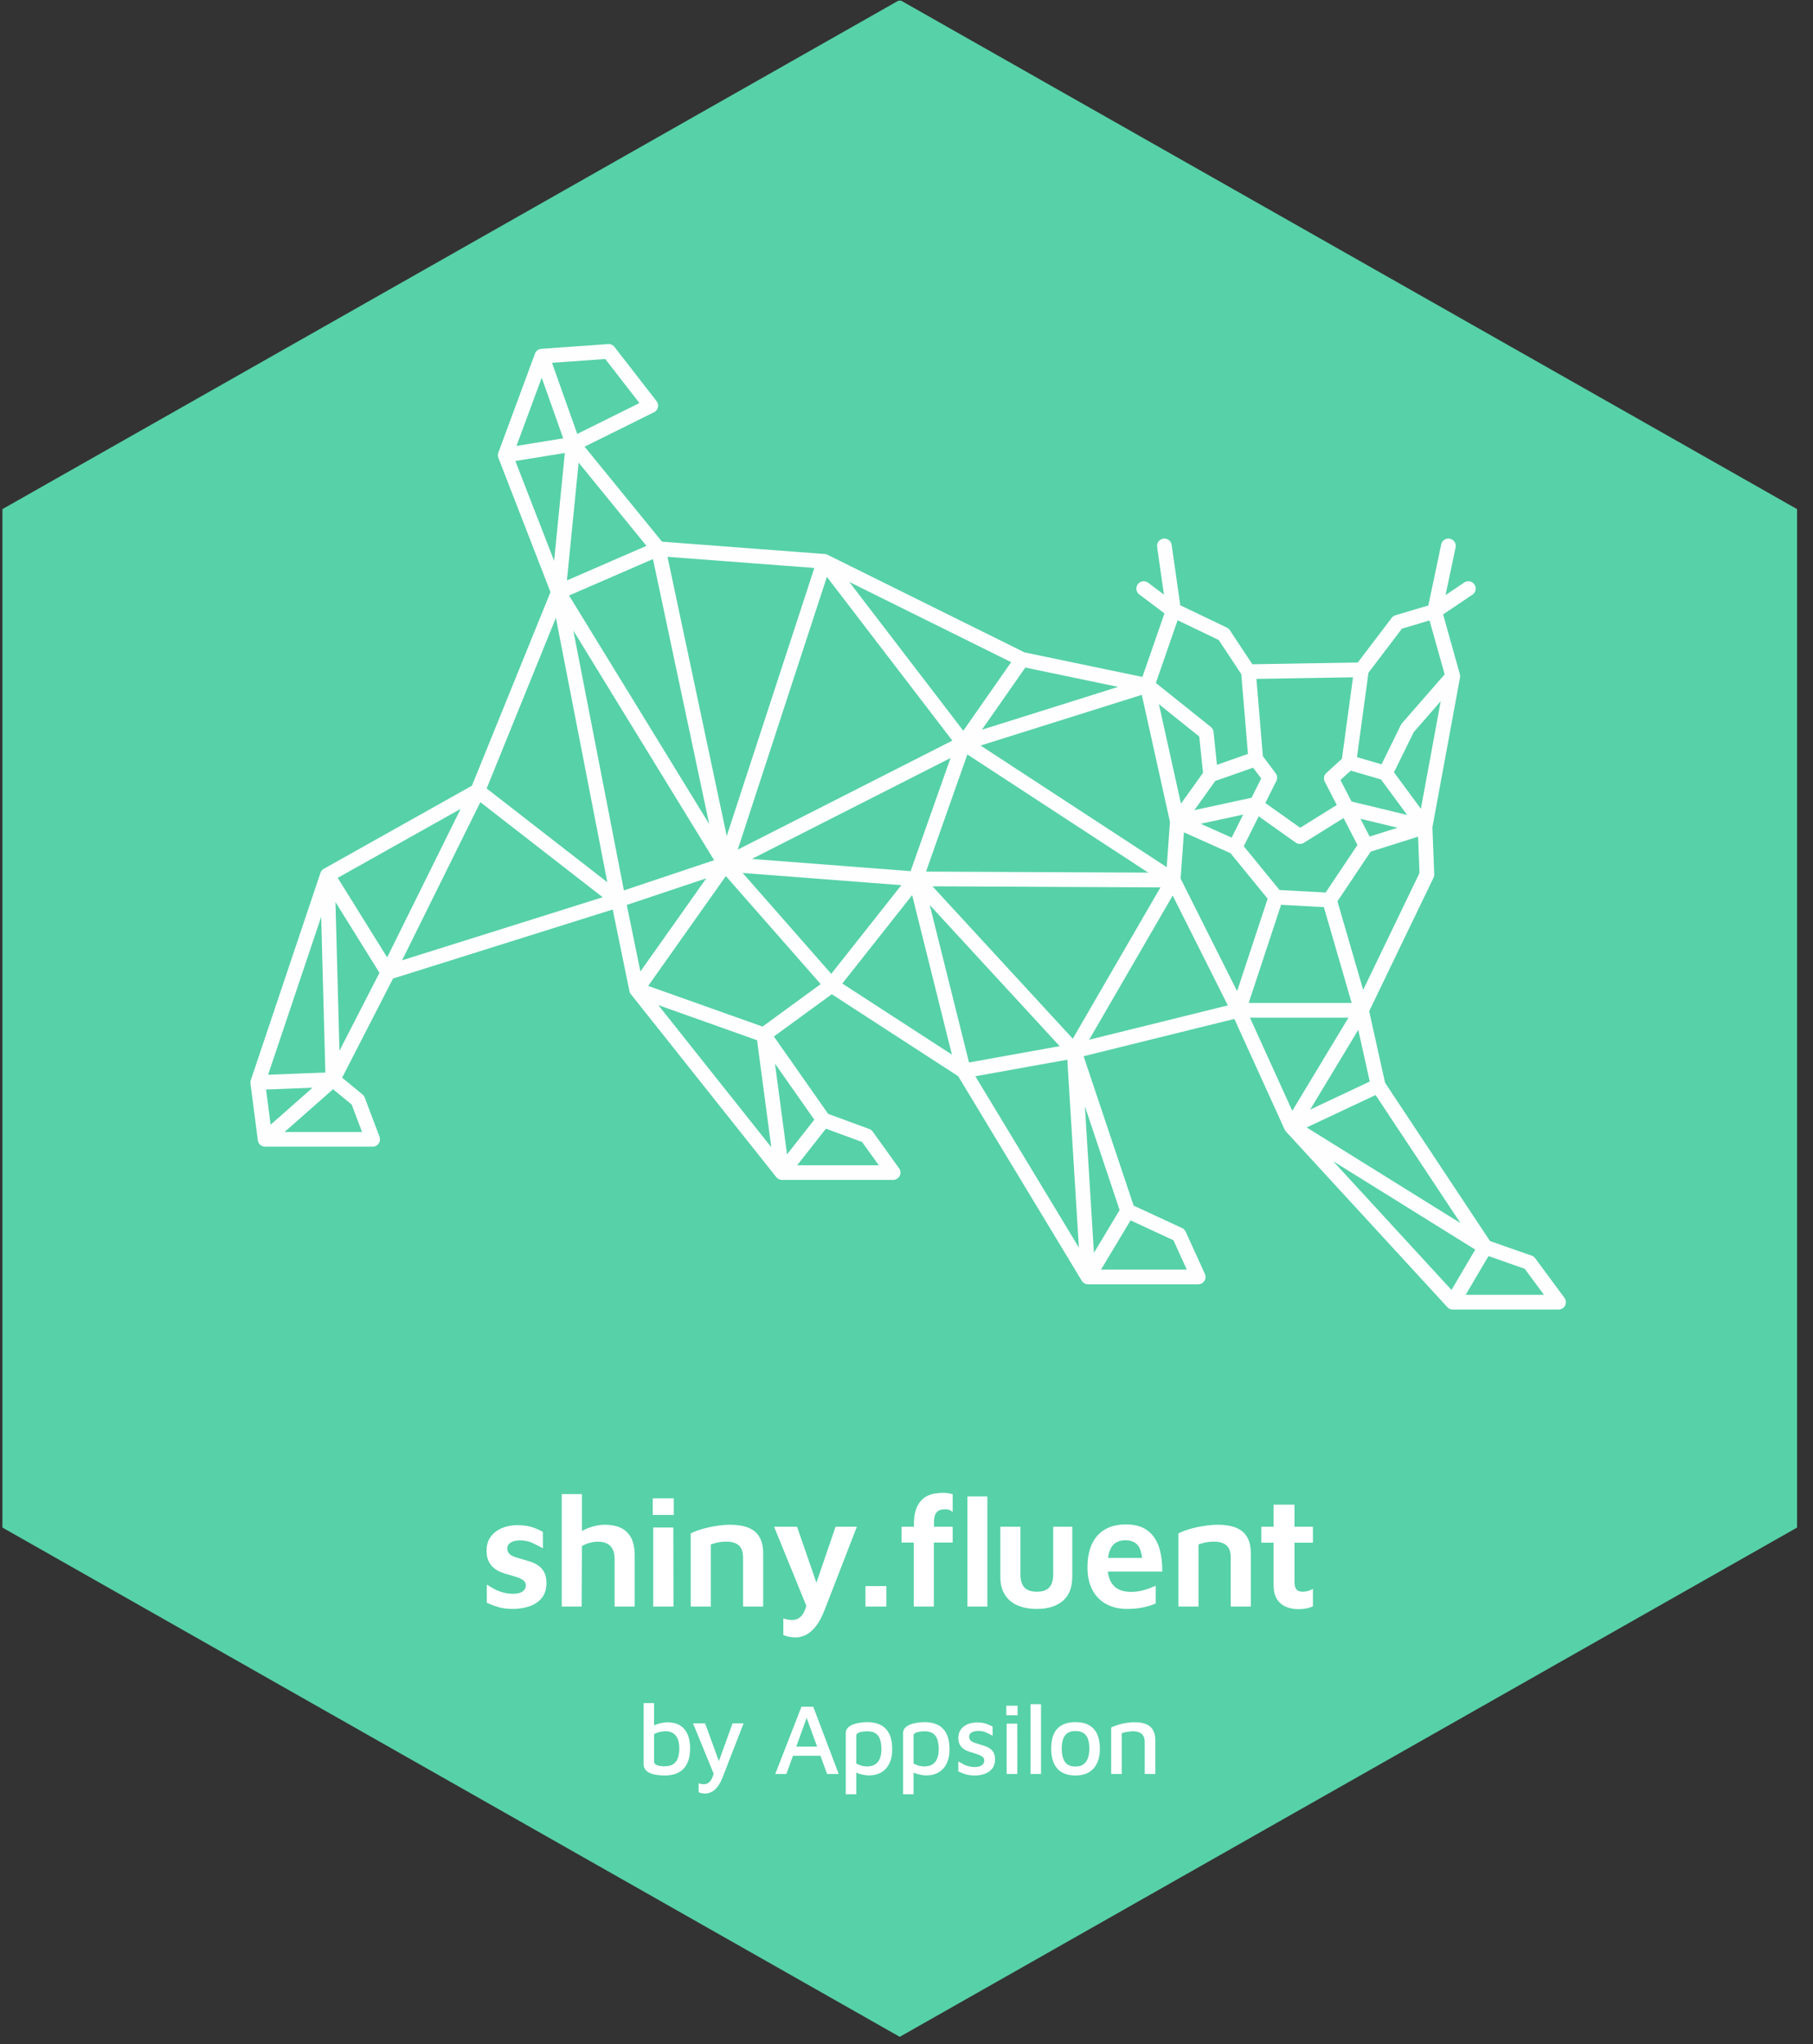 <?xml version="1.0" encoding="UTF-8" standalone="no"?><!DOCTYPE svg PUBLIC "-//W3C//DTD SVG 1.1//EN" "http://www.w3.org/Graphics/SVG/1.1/DTD/svg11.dtd"><svg width="100%" height="100%" viewBox="0 0 126 142" version="1.1" xmlns="http://www.w3.org/2000/svg" xmlns:xlink="http://www.w3.org/1999/xlink" xml:space="preserve" xmlns:serif="http://www.serif.com/" style="fill-rule:evenodd;clip-rule:evenodd;stroke-linecap:round;stroke-linejoin:round;stroke-miterlimit:10;"><rect x="0" y="0" width="126" height="142" fill="#333333" stroke="none"/><rect id="shiny_fluent" x="0.168" y="0.047" width="124.724" height="141.732" style="fill:none;"/><clipPath id="_clip1"><rect x="0.168" y="0.047" width="124.724" height="141.732"/></clipPath><g clip-path="url(#_clip1)"><g><g><path id="path78" d="M62.531,-0.007l-62.363,35.371l0,70.741l62.363,35.374l62.362,-35.374l-0,-70.741l-62.362,-35.371Z" style="fill:#57d1a8;fill-rule:nonzero;"/></g><path id="path131" d="M23.135,74.989l-0.381,-14.197l4.204,6.755l6.245,-12.614l9.766,7.584l-4.163,-21.387l11.596,18.9l16.563,-8.409l-9.682,-12.631l-6.881,21.04l-4.653,-21.915l-5.921,-7.262l5.398,-2.676l-2.927,-3.769l-4.641,0.331l-2.546,6.88l3.694,9.511l1.022,-10.277m-21.404,48.286l4.711,-4.15l-5.222,0.201m25.056,-12.673l1.273,6.219l8.836,3.141l1.273,9.57l2.877,-3.656m-22.116,-46.172l4.716,-0.766l-2.17,-6.114m43.873,36.392l-17.895,-0.084l11.014,11.957l-7.685,1.382m22.782,3.865l6.035,-2.839l7.438,11.215l3.061,1.072l2.035,2.752l-7.35,-0l-11.219,-12.2l-3.673,-8.074l-11.424,2.827l0.967,15.692l2.752,-4.586m17.413,-8.698l-1.164,-5.235l-8.544,0m8.544,0l-4.871,8.074l13.473,8.376l-2.254,3.824m-50.564,-30.421l-6.16,8.706l10.109,12.711l7.719,-0l-1.835,-2.551l-3.007,-1.105l-4.15,-5.914l4.712,-3.438l5.846,-7.392l-13.234,-1.017Zm20.63,-14.231l-13.749,-6.809l-11.534,-0.875l-6.943,3.015l-5.603,13.803l-10.449,5.859l-4.841,14.398l0.511,3.949l7.475,0l-1.03,-2.726l-1.734,-1.424l3.823,-7.442l16.011,-5.03l7.433,-2.487l7.388,8.409l9.175,5.947m25.429,-11.869l2.224,7.66l4.548,-9.431l-0.13,-3.317m-10.365,4.887l-2.597,7.861l-4.543,-9.046l0.293,-4.083l4.012,1.797m-6.349,-17.962l2.044,1.537m12.211,10.537l0.876,-6.433m-7.346,6.194l-0.507,-6.064m8.167,12.069l4.104,-1.294l-2.752,-3.731l-2.542,-0.741l-1.218,1.109l2.408,4.657l-2.538,3.794l-3.723,-0.201l-2.835,-3.471l2.412,-4.829l-0.976,-1.298l-3.137,1.101l-2.311,3.229m-2.094,-9.439l-8.698,-1.81l-4.067,5.822l-3.329,9.426l3.329,13.339l8.652,14.31l7.656,-0l-1.336,-2.932l-3.568,-1.654l-3.719,-11.106l6.881,-11.873l-14.566,-9.51l12.765,-4.012l2.094,9.439l5.385,-1.164l3.133,2.224l3.216,-2.002l5.478,1.323l1.93,-10.461m-4.682,6.73l1.537,-3.129l3.145,-3.601l-1.264,-4.51l2.345,-1.575m-21.124,-2.965l0.637,4.464l3.484,1.671l1.721,2.601l7.853,-0.13l2.508,-3.3l2.576,-0.766l0.959,-4.54m-16.526,15.901l-0.305,-2.927l-4.1,-3.283l1.801,-5.189" style="fill:none;fill-rule:nonzero;stroke:#fefefe;stroke-width:1.02px;"/><path d="M35.647,111.756c-0.396,-0 -0.734,-0.042 -1.012,-0.127c-0.279,-0.084 -0.547,-0.183 -0.803,-0.297l-0,-1.265c0.172,0.11 0.352,0.215 0.539,0.314c0.187,0.099 0.388,0.178 0.605,0.236c0.216,0.059 0.451,0.088 0.704,0.088c0.289,0 0.506,-0.056 0.649,-0.168c0.143,-0.111 0.214,-0.25 0.214,-0.415c0,-0.146 -0.056,-0.263 -0.168,-0.349c-0.112,-0.086 -0.255,-0.159 -0.431,-0.217c-0.176,-0.059 -0.362,-0.116 -0.556,-0.171c-0.187,-0.044 -0.374,-0.102 -0.561,-0.176c-0.187,-0.073 -0.357,-0.173 -0.509,-0.3c-0.152,-0.126 -0.274,-0.286 -0.365,-0.478c-0.092,-0.193 -0.138,-0.428 -0.138,-0.707c0,-0.333 0.066,-0.614 0.198,-0.841c0.132,-0.228 0.305,-0.412 0.52,-0.553c0.214,-0.141 0.449,-0.243 0.704,-0.305c0.255,-0.063 0.503,-0.092 0.745,-0.088c0.422,0.011 0.761,0.059 1.018,0.145c0.256,0.087 0.498,0.194 0.726,0.322l0.005,1.139c-0.257,-0.14 -0.505,-0.265 -0.745,-0.377c-0.24,-0.112 -0.516,-0.168 -0.828,-0.168c-0.286,0 -0.508,0.049 -0.665,0.146c-0.158,0.097 -0.237,0.234 -0.237,0.41c0,0.157 0.048,0.282 0.143,0.374c0.095,0.091 0.221,0.164 0.377,0.217c0.156,0.053 0.325,0.105 0.509,0.157c0.183,0.051 0.373,0.108 0.569,0.17c0.196,0.063 0.379,0.151 0.55,0.267c0.17,0.115 0.309,0.271 0.415,0.467c0.106,0.197 0.16,0.454 0.16,0.773c-0.008,0.429 -0.122,0.775 -0.344,1.037c-0.222,0.262 -0.51,0.451 -0.864,0.566c-0.354,0.116 -0.728,0.174 -1.124,0.174Zm4.796,-5.414c0.151,-0.081 0.31,-0.154 0.478,-0.218c0.374,-0.143 0.748,-0.215 1.122,-0.215c0.418,0 0.781,0.071 1.089,0.212c0.308,0.141 0.548,0.368 0.721,0.679c0.172,0.312 0.258,0.73 0.258,1.254l0,3.537l-1.397,-0l0,-3.295c0,-0.407 -0.098,-0.71 -0.294,-0.91c-0.196,-0.2 -0.485,-0.3 -0.866,-0.3c-0.198,0 -0.396,0.029 -0.594,0.085c-0.198,0.057 -0.371,0.132 -0.517,0.223l-0.017,4.197l-1.386,-0l0,-7.81l1.403,-0l-0,2.561Zm4.955,5.249l0,-5.489l1.397,-0l0.011,5.489l-1.408,-0Zm-0.033,-6.364l0,-1.155l1.463,0l0,1.155l-1.463,0Zm2.64,1.282c0.15,-0.077 0.333,-0.152 0.547,-0.226c0.215,-0.073 0.447,-0.137 0.696,-0.192c0.249,-0.055 0.501,-0.099 0.756,-0.132c0.255,-0.033 0.496,-0.05 0.724,-0.05c0.509,0 0.935,0.068 1.276,0.204c0.341,0.135 0.598,0.349 0.772,0.64c0.174,0.292 0.262,0.672 0.262,1.142l-0,3.696l-1.397,-0l-0,-3.454c-0,-0.14 -0.019,-0.273 -0.055,-0.399c-0.037,-0.127 -0.099,-0.239 -0.185,-0.338c-0.086,-0.099 -0.207,-0.177 -0.363,-0.234c-0.156,-0.057 -0.353,-0.085 -0.591,-0.085c-0.183,-0 -0.369,0.019 -0.558,0.057c-0.189,0.039 -0.351,0.086 -0.487,0.141l0,4.312l-1.397,-0l0,-5.082Zm8.034,5.033l-2.242,-5.495l1.595,-0l1.347,3.891l1.331,-3.891l1.48,-0l-2.233,5.758c-0.191,0.492 -0.397,0.877 -0.619,1.158c-0.222,0.28 -0.451,0.479 -0.688,0.597c-0.236,0.117 -0.474,0.176 -0.712,0.176c-0.161,-0 -0.317,-0.016 -0.467,-0.047c-0.151,-0.031 -0.281,-0.071 -0.391,-0.118l0,-1.161c0.103,0.037 0.202,0.065 0.297,0.085c0.095,0.021 0.196,0.031 0.303,0.031c0.201,-0 0.373,-0.051 0.514,-0.152c0.141,-0.1 0.259,-0.256 0.355,-0.467c0.048,-0.107 0.091,-0.229 0.13,-0.365Zm4.11,0.049l0,-1.419l1.452,-0l0,1.419l-1.452,-0Zm3.355,-0l0,-4.444l-0.847,-0l0,-1.1l0.858,-0l0,-0.176c0,-0.374 0.04,-0.69 0.121,-0.946c0.081,-0.257 0.189,-0.468 0.325,-0.633c0.135,-0.165 0.289,-0.289 0.462,-0.374c0.172,-0.084 0.353,-0.143 0.544,-0.176c0.191,-0.033 0.381,-0.049 0.572,-0.049c0.117,-0 0.238,0.009 0.363,0.027c0.125,0.019 0.227,0.042 0.308,0.072l0,1.232c-0.066,-0.059 -0.136,-0.105 -0.209,-0.138c-0.073,-0.033 -0.172,-0.049 -0.297,-0.049c-0.103,-0 -0.202,0.009 -0.297,0.027c-0.095,0.019 -0.18,0.059 -0.253,0.121c-0.073,0.063 -0.132,0.152 -0.176,0.27c-0.044,0.117 -0.066,0.271 -0.066,0.462l0,0.33l1.298,-0l0,1.1l-1.309,-0l0,4.444l-1.397,-0Zm5.115,-0l-1.386,-0l0,-7.645l1.386,-0l0,7.645Zm3.432,0.165c-0.51,-0 -0.954,-0.082 -1.334,-0.245c-0.379,-0.163 -0.673,-0.411 -0.882,-0.743c-0.209,-0.331 -0.314,-0.754 -0.314,-1.267l0,-3.454l1.397,-0l0,3.305c0,0.411 0.092,0.715 0.275,0.913c0.183,0.198 0.471,0.297 0.864,0.297c0.396,0 0.684,-0.099 0.866,-0.297c0.181,-0.198 0.272,-0.502 0.272,-0.913l0,-3.305l1.326,-0l-0,3.454c-0,0.762 -0.22,1.329 -0.658,1.699c-0.438,0.371 -1.042,0.556 -1.812,0.556Zm4.942,-2.591c0.046,0.4 0.174,0.718 0.385,0.954c0.269,0.303 0.683,0.454 1.24,0.454c0.227,0 0.446,-0.023 0.655,-0.069c0.209,-0.045 0.403,-0.102 0.583,-0.17c0.179,-0.068 0.333,-0.131 0.462,-0.19l-0,1.238c-0.261,0.11 -0.553,0.2 -0.878,0.269c-0.324,0.07 -0.695,0.105 -1.113,0.105c-0.55,-0 -1.033,-0.113 -1.447,-0.339c-0.414,-0.225 -0.735,-0.553 -0.962,-0.984c-0.228,-0.431 -0.341,-0.951 -0.341,-1.559c-0,-0.965 0.232,-1.703 0.698,-2.217c0.466,-0.513 1.124,-0.77 1.975,-0.77c0.605,0 1.093,0.132 1.465,0.396c0.372,0.264 0.644,0.641 0.814,1.13c0.171,0.49 0.252,1.074 0.245,1.752l-3.781,0Zm0.014,-0.951l2.366,-0c-0.043,-0.377 -0.135,-0.66 -0.276,-0.85c-0.187,-0.251 -0.486,-0.377 -0.897,-0.377c-0.249,0 -0.467,0.056 -0.652,0.168c-0.185,0.112 -0.327,0.3 -0.426,0.564c-0.052,0.138 -0.09,0.303 -0.115,0.495Zm4.889,-1.705c0.15,-0.077 0.333,-0.152 0.547,-0.226c0.215,-0.073 0.447,-0.137 0.696,-0.192c0.249,-0.055 0.501,-0.099 0.756,-0.132c0.255,-0.033 0.496,-0.05 0.724,-0.05c0.509,0 0.935,0.068 1.276,0.204c0.341,0.135 0.598,0.349 0.772,0.64c0.174,0.292 0.262,0.672 0.262,1.142l-0,3.696l-1.397,-0l-0,-3.454c-0,-0.14 -0.019,-0.273 -0.055,-0.399c-0.037,-0.127 -0.099,-0.239 -0.185,-0.338c-0.086,-0.099 -0.207,-0.177 -0.363,-0.234c-0.156,-0.057 -0.353,-0.085 -0.591,-0.085c-0.183,-0 -0.369,0.019 -0.558,0.057c-0.189,0.039 -0.351,0.086 -0.487,0.141l0,4.312l-1.397,-0l0,-5.082Zm8.382,5.263c-0.572,0 -1.009,-0.142 -1.312,-0.426c-0.302,-0.284 -0.453,-0.694 -0.453,-1.229l-0,-2.965l-0.853,0l0,-1.105l0.853,-0l-0,-1.535l1.452,0l-0,1.535l1.281,-0l0,1.105l-1.281,0l-0,2.745c-0,0.223 0.043,0.39 0.129,0.5c0.086,0.11 0.239,0.165 0.459,0.165c0.117,0 0.24,-0.019 0.369,-0.058c0.128,-0.038 0.236,-0.087 0.324,-0.145l0,1.215c-0.143,0.07 -0.301,0.12 -0.473,0.151c-0.172,0.032 -0.337,0.047 -0.495,0.047Z" style="fill:#fff;"/><path d="M45.458,119.845c0.045,-0.022 0.094,-0.043 0.147,-0.062c0.132,-0.048 0.267,-0.086 0.405,-0.112c0.138,-0.027 0.255,-0.04 0.352,-0.04c0.533,-0 0.933,0.157 1.199,0.472c0.266,0.315 0.399,0.757 0.399,1.327c0,0.382 -0.05,0.696 -0.151,0.943c-0.101,0.247 -0.235,0.439 -0.401,0.577c-0.167,0.138 -0.353,0.235 -0.559,0.291c-0.206,0.056 -0.417,0.084 -0.634,0.084c-0.189,-0 -0.372,-0.012 -0.549,-0.035c-0.178,-0.023 -0.337,-0.064 -0.477,-0.123c-0.14,-0.06 -0.252,-0.14 -0.334,-0.242c-0.082,-0.102 -0.124,-0.234 -0.124,-0.397l0,-4.228l0.727,0l-0,1.545Zm0.723,2.843c0.277,0 0.489,-0.056 0.638,-0.168c0.148,-0.112 0.25,-0.261 0.307,-0.447c0.056,-0.185 0.084,-0.39 0.084,-0.616c0,-0.261 -0.035,-0.48 -0.106,-0.659c-0.071,-0.178 -0.177,-0.313 -0.317,-0.406c-0.14,-0.093 -0.318,-0.14 -0.534,-0.14c-0.122,0 -0.255,0.017 -0.398,0.049c-0.144,0.033 -0.276,0.084 -0.397,0.154l-0,1.889c-0,0.094 0.037,0.166 0.111,0.216c0.074,0.05 0.167,0.084 0.279,0.102c0.111,0.018 0.222,0.026 0.333,0.026Zm3.418,0.516l-1.434,-3.498l0.838,-0l0.959,2.625l0.949,-2.625l0.766,-0l-1.451,3.733c-0.116,0.298 -0.242,0.529 -0.378,0.694c-0.136,0.165 -0.275,0.28 -0.417,0.347c-0.141,0.066 -0.28,0.099 -0.416,0.099c-0.089,0 -0.174,-0.009 -0.254,-0.026c-0.08,-0.018 -0.148,-0.038 -0.205,-0.062l0,-0.628c0.052,0.02 0.107,0.036 0.164,0.049c0.057,0.014 0.119,0.02 0.185,0.02c0.141,0 0.258,-0.037 0.351,-0.111c0.093,-0.074 0.171,-0.181 0.235,-0.321c0.039,-0.087 0.075,-0.186 0.108,-0.296Zm5.51,-1.249l-0.458,1.265l-0.771,-0l1.82,-4.669l0.819,-0l1.769,4.669l-0.808,-0l-0.46,-1.265l-1.911,-0Zm1.68,-0.632l-0.728,-1.998l-0.723,1.998l1.451,-0Zm2.718,1.802l-0,1.505l-0.727,-0l0,-4.244c0,-0.147 0.046,-0.27 0.136,-0.367c0.09,-0.097 0.21,-0.174 0.359,-0.232c0.148,-0.059 0.313,-0.101 0.493,-0.127c0.18,-0.027 0.361,-0.04 0.542,-0.04c0.312,-0 0.596,0.058 0.853,0.176c0.256,0.117 0.461,0.315 0.614,0.593c0.154,0.279 0.23,0.658 0.23,1.138c0,0.362 -0.063,0.678 -0.19,0.947c-0.127,0.27 -0.311,0.478 -0.552,0.625c-0.241,0.147 -0.535,0.221 -0.882,0.221c-0.088,-0 -0.198,-0.011 -0.329,-0.033c-0.131,-0.021 -0.263,-0.055 -0.394,-0.099c-0.054,-0.019 -0.105,-0.04 -0.153,-0.063Zm0.744,-0.427c0.226,0 0.413,-0.046 0.56,-0.137c0.148,-0.091 0.259,-0.226 0.334,-0.403c0.075,-0.177 0.112,-0.392 0.112,-0.646c-0,-0.235 -0.026,-0.447 -0.079,-0.637c-0.052,-0.19 -0.148,-0.34 -0.288,-0.451c-0.14,-0.111 -0.34,-0.166 -0.602,-0.166c-0.234,0 -0.423,0.025 -0.566,0.076c-0.143,0.05 -0.215,0.12 -0.215,0.21l-0,1.951c0.121,0.069 0.245,0.12 0.373,0.153c0.128,0.034 0.252,0.05 0.371,0.05Zm3.239,0.427l-0,1.505l-0.727,-0l0,-4.244c0,-0.147 0.046,-0.27 0.136,-0.367c0.09,-0.097 0.21,-0.174 0.359,-0.232c0.148,-0.059 0.313,-0.101 0.493,-0.127c0.18,-0.027 0.361,-0.04 0.542,-0.04c0.312,-0 0.596,0.058 0.853,0.176c0.256,0.117 0.461,0.315 0.614,0.593c0.154,0.279 0.23,0.658 0.23,1.138c0,0.362 -0.063,0.678 -0.19,0.947c-0.127,0.27 -0.311,0.478 -0.552,0.625c-0.241,0.147 -0.535,0.221 -0.882,0.221c-0.088,-0 -0.198,-0.011 -0.329,-0.033c-0.131,-0.021 -0.263,-0.055 -0.394,-0.099c-0.054,-0.019 -0.105,-0.04 -0.153,-0.063Zm0.744,-0.427c0.226,0 0.413,-0.046 0.56,-0.137c0.148,-0.091 0.259,-0.226 0.334,-0.403c0.075,-0.177 0.112,-0.392 0.112,-0.646c-0,-0.235 -0.026,-0.447 -0.079,-0.637c-0.052,-0.19 -0.148,-0.34 -0.288,-0.451c-0.14,-0.111 -0.34,-0.166 -0.602,-0.166c-0.234,0 -0.423,0.025 -0.566,0.076c-0.143,0.05 -0.215,0.12 -0.215,0.21l-0,1.951c0.121,0.069 0.245,0.12 0.373,0.153c0.128,0.034 0.252,0.05 0.371,0.05Zm3.527,0.627c-0.252,-0 -0.466,-0.027 -0.64,-0.079c-0.175,-0.053 -0.347,-0.12 -0.518,-0.201l-0,-0.695c0.124,0.073 0.243,0.14 0.36,0.201c0.116,0.06 0.239,0.106 0.368,0.139c0.129,0.032 0.272,0.049 0.428,0.049c0.204,-0 0.363,-0.042 0.476,-0.126c0.114,-0.084 0.17,-0.19 0.17,-0.318c0,-0.108 -0.035,-0.193 -0.107,-0.254c-0.072,-0.061 -0.164,-0.112 -0.276,-0.153c-0.112,-0.041 -0.229,-0.082 -0.352,-0.124c-0.125,-0.031 -0.251,-0.07 -0.378,-0.116c-0.126,-0.045 -0.241,-0.107 -0.345,-0.184c-0.104,-0.077 -0.187,-0.176 -0.25,-0.295c-0.063,-0.119 -0.095,-0.268 -0.095,-0.448c0,-0.198 0.04,-0.366 0.119,-0.503c0.08,-0.137 0.183,-0.249 0.312,-0.336c0.129,-0.086 0.27,-0.149 0.426,-0.187c0.155,-0.039 0.308,-0.058 0.458,-0.056c0.245,0.004 0.446,0.033 0.604,0.089c0.158,0.055 0.312,0.121 0.462,0.198l0.002,0.637c-0.169,-0.091 -0.327,-0.169 -0.475,-0.235c-0.148,-0.066 -0.319,-0.099 -0.515,-0.099c-0.186,-0 -0.339,0.034 -0.46,0.101c-0.121,0.068 -0.181,0.168 -0.181,0.298c-0,0.113 0.034,0.202 0.101,0.268c0.067,0.066 0.155,0.117 0.265,0.155c0.11,0.039 0.229,0.076 0.357,0.112c0.117,0.035 0.238,0.073 0.363,0.114c0.125,0.042 0.242,0.099 0.35,0.172c0.108,0.073 0.196,0.17 0.264,0.292c0.067,0.122 0.101,0.28 0.101,0.474c-0.003,0.263 -0.072,0.477 -0.207,0.641c-0.135,0.165 -0.309,0.284 -0.521,0.358c-0.213,0.074 -0.435,0.111 -0.666,0.111Zm2.201,-0.105l0,-3.493l0.735,-0l0.004,3.493l-0.739,-0Zm-0.024,-4.076l0,-0.663l0.783,0l-0,0.663l-0.783,-0Zm2.411,4.076l-0.731,-0l0,-4.846l0.731,-0l0,4.846Zm2.398,0.105c-0.569,-0 -0.992,-0.161 -1.272,-0.484c-0.279,-0.322 -0.418,-0.781 -0.418,-1.378c-0,-0.634 0.144,-1.099 0.433,-1.397c0.289,-0.297 0.705,-0.446 1.247,-0.446c0.386,-0 0.705,0.071 0.956,0.215c0.252,0.143 0.439,0.352 0.561,0.626c0.123,0.274 0.184,0.608 0.184,1.002c-0,0.593 -0.146,1.052 -0.439,1.376c-0.292,0.324 -0.71,0.486 -1.252,0.486Zm-0.005,-0.622c0.237,0 0.425,-0.053 0.565,-0.158c0.14,-0.106 0.241,-0.251 0.305,-0.437c0.063,-0.186 0.095,-0.401 0.095,-0.645c0,-0.27 -0.033,-0.495 -0.098,-0.677c-0.065,-0.181 -0.168,-0.318 -0.309,-0.41c-0.142,-0.093 -0.328,-0.139 -0.558,-0.139c-0.235,0 -0.423,0.05 -0.562,0.148c-0.139,0.099 -0.239,0.239 -0.3,0.421c-0.062,0.181 -0.092,0.4 -0.092,0.657c-0,0.387 0.073,0.69 0.218,0.91c0.146,0.22 0.391,0.33 0.736,0.33Zm2.483,-2.709c0.103,-0.052 0.218,-0.1 0.348,-0.146c0.129,-0.046 0.267,-0.085 0.411,-0.117c0.145,-0.032 0.292,-0.057 0.44,-0.076c0.149,-0.018 0.293,-0.027 0.432,-0.027c0.331,0 0.601,0.046 0.812,0.138c0.21,0.092 0.367,0.232 0.47,0.42c0.103,0.187 0.154,0.425 0.154,0.713l0,2.321l-0.735,-0l0,-2.229c0,-0.087 -0.011,-0.173 -0.034,-0.259c-0.022,-0.085 -0.062,-0.164 -0.119,-0.237c-0.057,-0.072 -0.141,-0.13 -0.25,-0.173c-0.11,-0.043 -0.253,-0.065 -0.428,-0.065c-0.128,0 -0.258,0.012 -0.392,0.036c-0.134,0.024 -0.258,0.056 -0.374,0.096l0,2.831l-0.735,-0l0,-3.226Z" style="fill:#fff;"/></g></g></svg>